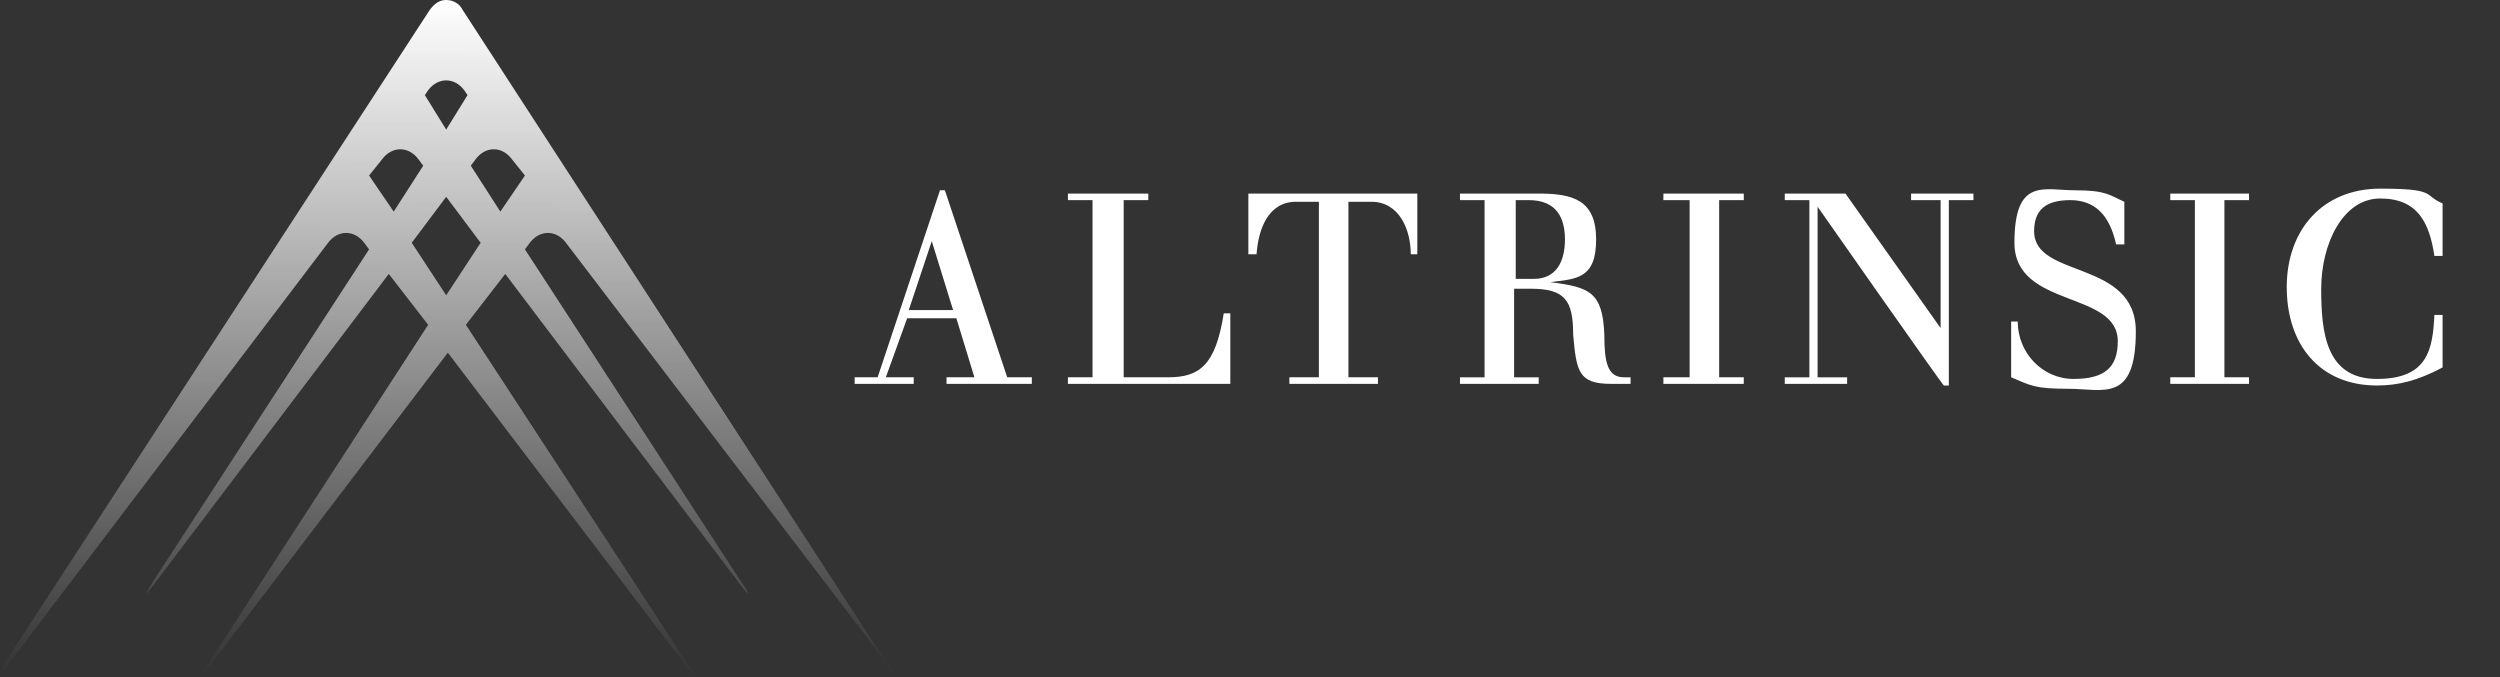 <?xml version="1.0" encoding="UTF-8"?>
<svg id="Layer_2" data-name="Layer 2" xmlns="http://www.w3.org/2000/svg" xmlns:xlink="http://www.w3.org/1999/xlink" version="1.1" viewBox="0 0 152.4 41.3">
  <rect x="0" y="0" width="152.4" height="41.3" fill="#333333" stroke="none"/>
  <defs>
    <style>
      .cls-1 {
        fill: url(#linear-gradient);
      }

      .cls-1, .cls-2 {
        stroke-width: 0px;
      }

      .cls-2 {
        fill: #fff;
      }
    </style>
    <linearGradient id="linear-gradient" x1="27.2" y1="789.3" x2="27.3" y2="748" gradientTransform="translate(0 -748)" gradientUnits="userSpaceOnUse">
      <stop offset="0" stop-color="#fff" stop-opacity="0"/>
      <stop offset="1" stop-color="#fff"/>
    </linearGradient>
  </defs>
  <path class="cls-2" d="M57.3,11.6h.3l3.8,11.4h1.5v.4h-5.2v-.4h1.7l-1.1-3.6h-3l-1.3,3.6h1.7v.4h-3.6v-.4h1.4l3.8-11.4h0ZM56.8,14.7h0l-1.4,4.2h2.7l-1.3-4.2h0ZM66.6,12.2h-1.5v-.4h4.9v.4h-1.5v10.8h2.7c1.9,0,2.9-.7,3.4-3.9h.4v4.3h-9.9v-.4h1.5v-10.8h0ZM80.4,12.3h-1.4c-1.7,0-2.3,1.7-2.4,3.2h-.5v-3.7h10.3v3.7h-.4c0-1.5-.7-3.2-2.4-3.2h-1.4v10.7h1.8v.4h-5.4v-.4h1.8v-10.7h0ZM90.5,12.2h-1.5v-.4h4.8c2.1,0,3.5.4,3.5,2.8s-1.2,2.4-2.8,2.6h0c2.4.3,3.2.6,3.3,3.2,0,1.7.2,2.6,1.2,2.6h.4v.4h-1.2c-2,0-2.1-.8-2.3-3,0-2.1-.5-2.8-2.6-2.8h-1v5.4h1.5v.4h-4.8v-.4h1.5v-10.8h0ZM92.4,17h1.1c1.4,0,1.9-1.1,1.9-2.4s-.5-2.4-2.2-2.4h-.8v4.8h0ZM103,12.2h-1.6v-.4h4.9v.4h-1.5v10.8h1.5v.4h-4.9v-.4h1.6v-10.8ZM110.3,12.2h-1.5v-.4h3.7l5.8,8.2h0v-7.8h-1.8v-.4h3.8v.4h-1.5v11.3h-.3c0,.1-7.7-10.9-7.7-10.9h0v10.4h1.8v.4h-3.8v-.4h1.5v-10.8ZM122.5,19.6h.5c0,1.9,1.5,3.5,3.4,3.5s2.7-.7,2.7-2.3c0-3.1-6.3-2-6.3-6s1.8-3.2,3.7-3.2,2.1.3,3,.7v2.6c.1,0-.5,0-.5,0-.4-1.8-1.3-2.7-2.8-2.7s-2.2.6-2.2,1.9c0,2.9,6.2,1.7,6.2,6.1s-2,3.5-4.1,3.5-2.3-.2-3.5-.7v-3.4h0ZM133.8,12.2h-1.5v-.4h4.8v.4h-1.5v10.8h1.5v.4h-4.8v-.4h1.5v-10.8ZM148.9,15.6h-.5c-.3-2-1-3.5-3.3-3.5s-3.6,2.8-3.6,5.5.3,5.5,3.4,5.5,3.4-1.8,3.5-3.9h.5v3.2c-1.5.8-2.7,1.1-4,1.1-3.5,0-5.5-2.5-5.5-6s2.2-6,5.7-6,2.6.4,3.8.9v3.2h0Z"/>
  <path class="cls-1" d="M54.1,40.5l-3.5-5.4L28.2.6c-.2-.4-.6-.6-1-.6s-.7.2-1,.6L4.2,34.4h0l-3.9,6c-.2.5-.3.7-.3.7,0,0,.2-.2.5-.6L20,14.8c.3-.4.7-.6,1.1-.6s.8.2,1.1.6l.3.4-13.2,20.3c-.3.5-.4.7-.4.7,0,0,.2-.2.5-.6l14.3-18.9,2.4,3.1-13.5,20.8c-.3.5-.4.7-.4.7,0,0,.2-.2.5-.6l14.6-19.2,14.6,19.2c.3.4.5.6.5.6,0,0,0-.2-.4-.7l-13.6-20.8,2.4-3.1,14.3,18.9c.3.4.5.6.5.6,0,0,0-.2-.4-.7l-13.2-20.3.3-.4c.3-.4.7-.6,1.1-.6s.8.2,1.1.6l19.6,25.7c.2.5.4.7.4.7,0-.1,0-.3-.4-.7h0ZM26.1,5.5c.3-.4.7-.6,1.1-.6s.8.2,1.1.6l.2.3-1.3,2.1-1.3-2.1.2-.3h0ZM22.5,10.7l.8-1c.3-.4.7-.6,1.1-.6s.8.2,1.1.6l.3.4-1.8,2.8-1.5-2.2h0ZM27.2,18l-2.1-3.2,2.1-2.8,2.1,2.8-2.1,3.2ZM30.5,12.9l-1.8-2.8.3-.4c.3-.4.7-.6,1.1-.6s.8.2,1.1.6l.8,1-1.5,2.2h0Z"/>
</svg>